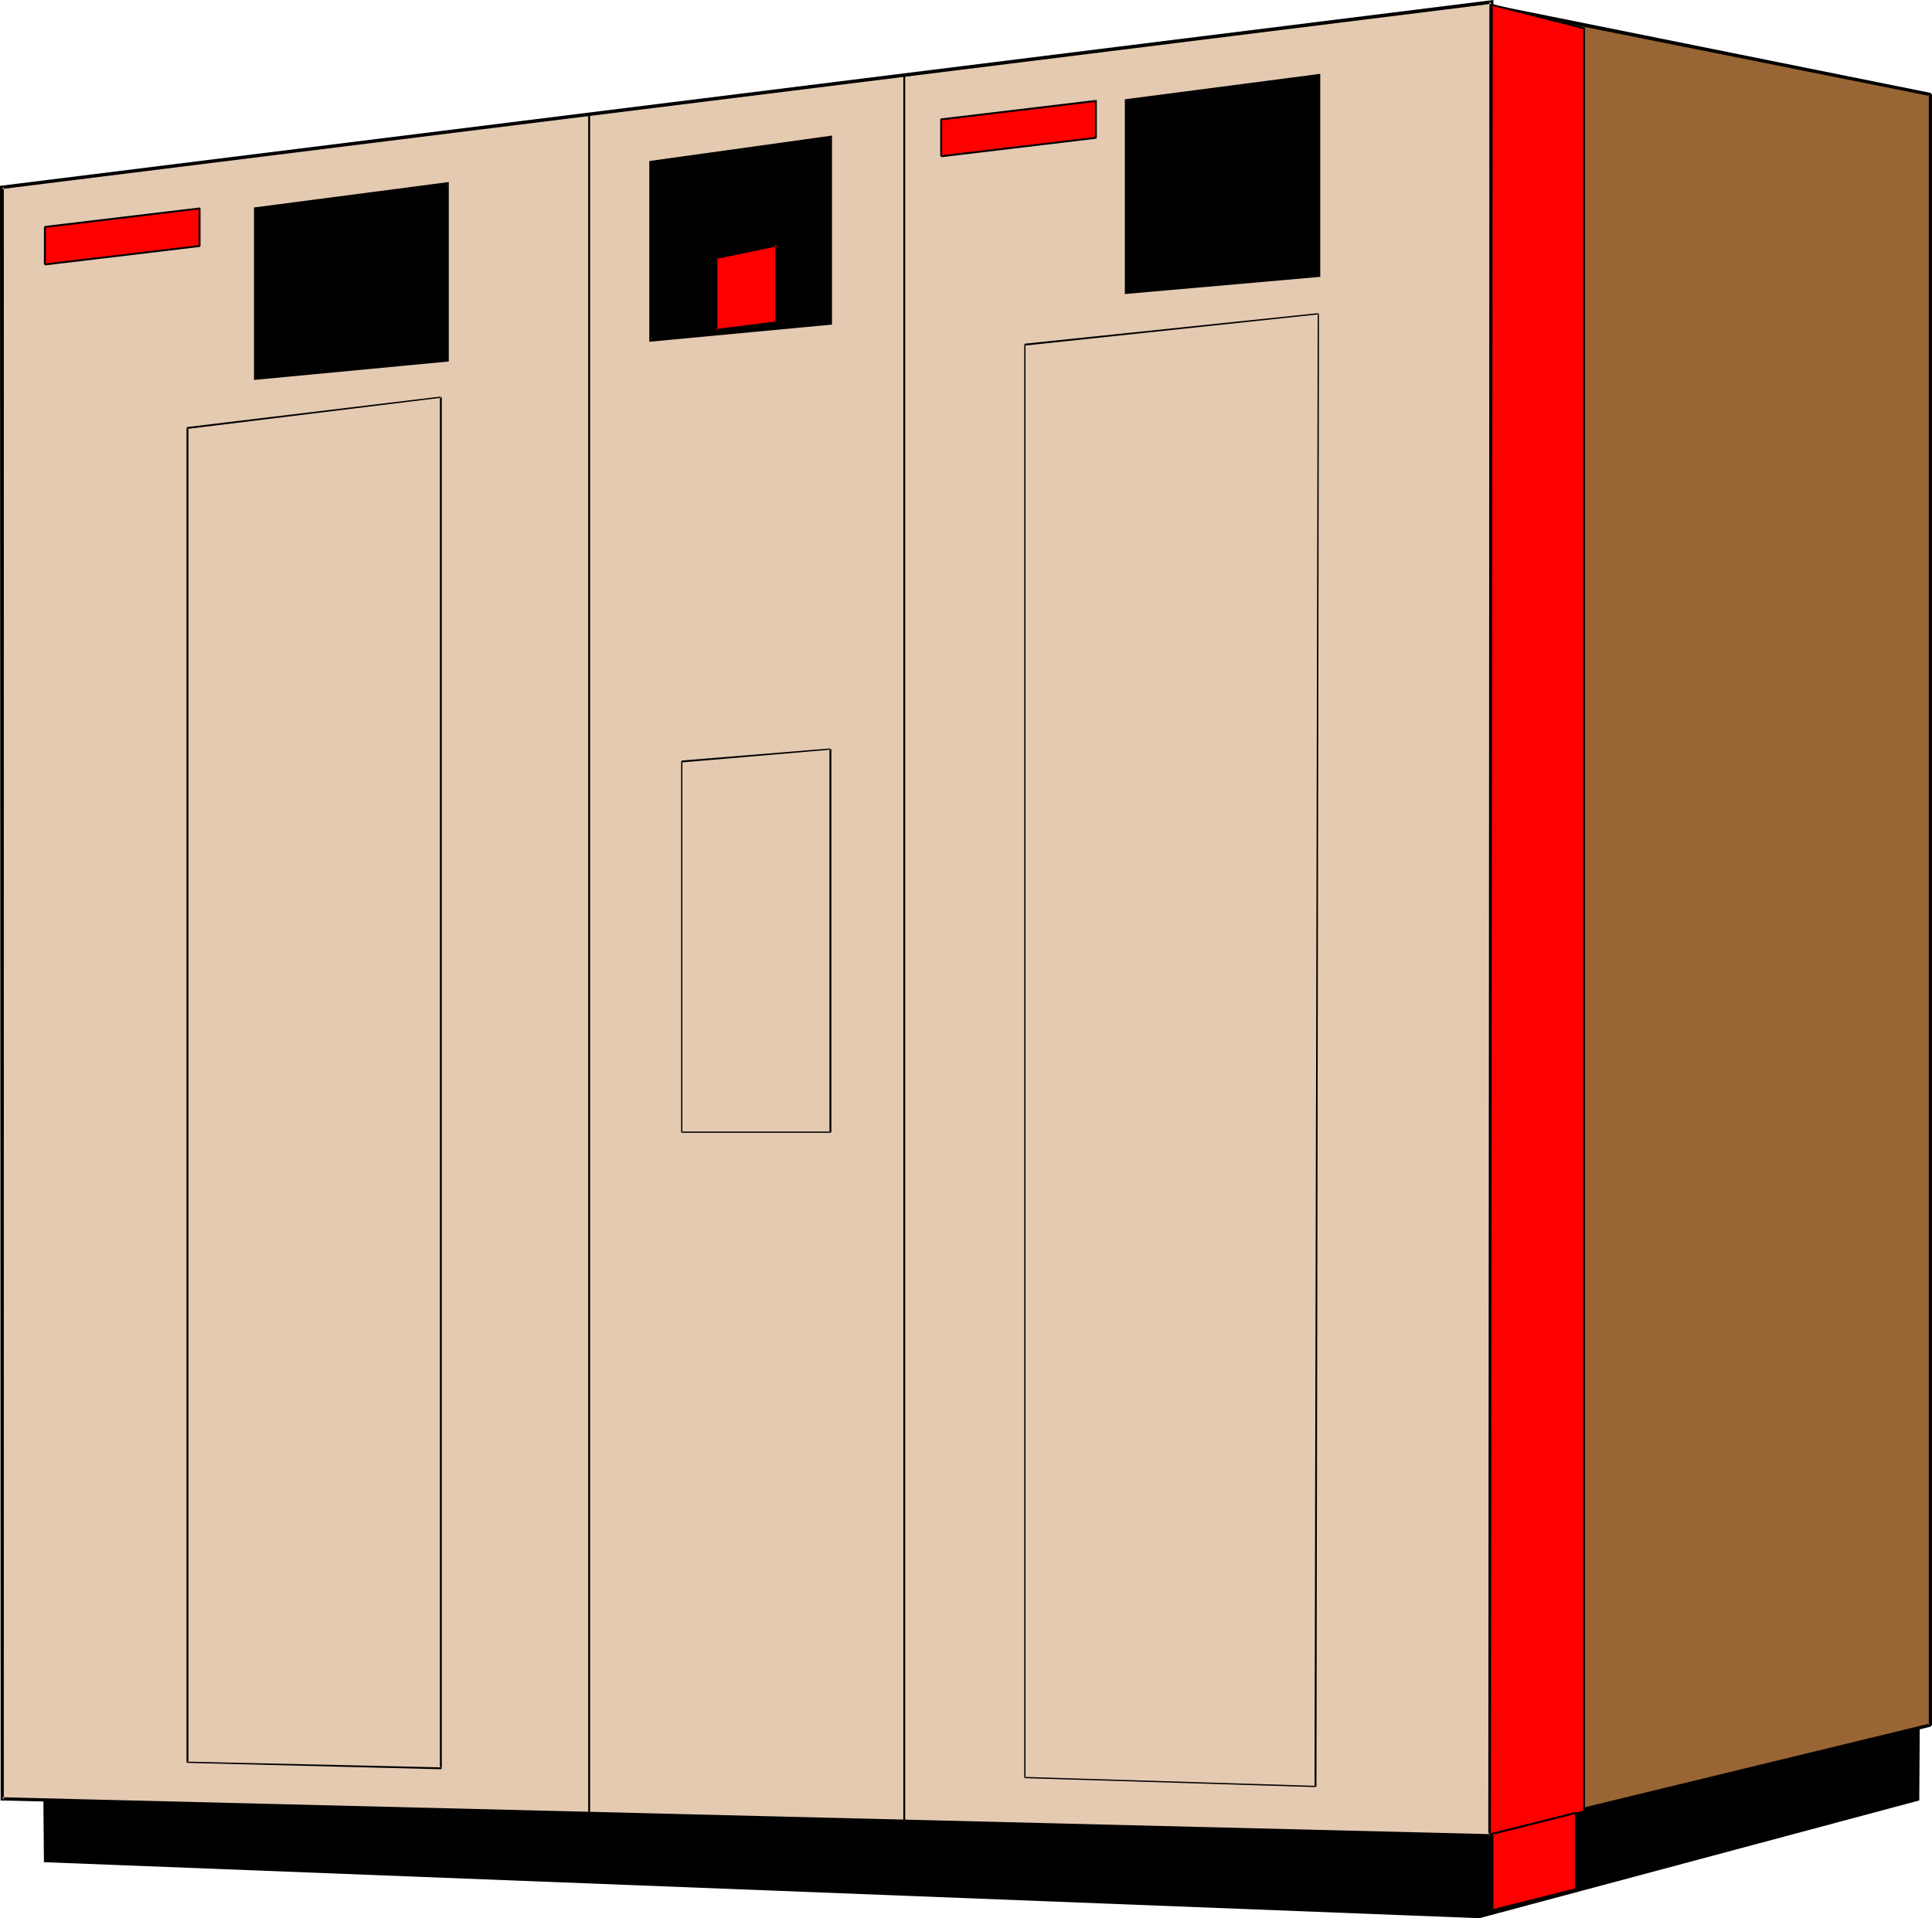 <?xml version="1.0" encoding="UTF-8" standalone="no"?>
<svg
   version="1.0"
   width="129.766mm"
   height="128.844mm"
   id="svg27"
   sodipodi:docname="AMDAHL 6390.wmf"
   xmlns:inkscape="http://www.inkscape.org/namespaces/inkscape"
   xmlns:sodipodi="http://sodipodi.sourceforge.net/DTD/sodipodi-0.dtd"
   xmlns="http://www.w3.org/2000/svg"
   xmlns:svg="http://www.w3.org/2000/svg">
  <sodipodi:namedview
     id="namedview27"
     pagecolor="#ffffff"
     bordercolor="#000000"
     borderopacity="0.25"
     inkscape:showpageshadow="2"
     inkscape:pageopacity="0.0"
     inkscape:pagecheckerboard="0"
     inkscape:deskcolor="#d1d1d1"
     inkscape:document-units="mm" />
  <defs
     id="defs1">
    <pattern
       id="WMFhbasepattern"
       patternUnits="userSpaceOnUse"
       width="6"
       height="6"
       x="0"
       y="0" />
  </defs>
  <path
     style="fill:#000000;fill-opacity:1;fill-rule:evenodd;stroke:none"
     d="m 11.474,455.141 v 17.288 l 364.084,14.057 111.342,-29.729 v -23.589 z"
     id="path1" />
  <path
     style="fill:#000000;fill-opacity:1;fill-rule:evenodd;stroke:none"
     d="m 10.989,454.818 0.162,17.934 364.408,14.218 111.665,-29.89 0.162,-24.397 -476.396,22.135 0.485,0.808 475.427,-21.973 -0.485,-0.485 v 23.589 l 0.323,-0.485 -111.342,29.89 h 0.162 l -364.084,-14.218 0.485,0.485 v -17.288 l -0.485,0.485 z"
     id="path2" />
  <path
     style="fill:#e4cab1;fill-opacity:1;fill-rule:evenodd;stroke:none"
     d="M 378.628,466.128 V 0.485 L 0.485,47.501 V 456.757 Z"
     id="path3" />
  <path
     style="fill:#000000;fill-opacity:1;fill-rule:evenodd;stroke:none"
     d="M 379.113,466.613 V 0 L 0,47.178 0.162,457.08 379.113,466.613 378.628,465.643 0.485,456.272 0.97,456.757 V 47.501 L 0.485,47.986 378.628,0.969 378.144,0.485 V 466.128 l 0.485,-0.485 z"
     id="path4" />
  <path
     style="fill:#996534;fill-opacity:1;fill-rule:evenodd;stroke:none"
     d="M 378.628,1.616 378.305,465.158 490.132,437.853 V 24.074 Z"
     id="path5" />
  <path
     style="fill:#000000;fill-opacity:1;fill-rule:evenodd;stroke:none"
     d="m 378.628,1.131 -0.485,0.485 -0.323,463.543 0.485,0.485 111.827,-27.305 0.323,-0.485 V 24.074 L 490.132,23.589 378.628,1.131 v 0.969 l 111.342,22.297 -0.323,-0.323 V 437.853 l 0.323,-0.323 -111.827,27.144 0.485,0.485 0.485,-463.543 -0.485,0.485 z"
     id="path6" />
  <path
     style="fill:#ff0000;fill-opacity:1;fill-rule:evenodd;stroke:none"
     d="m 378.628,1.131 -0.323,464.512 23.917,-5.816 V 7.109 Z"
     id="path7" />
  <path
     style="fill:#000000;fill-opacity:1;fill-rule:evenodd;stroke:none"
     d="m 378.628,0.969 -0.323,0.162 -0.323,464.512 0.323,0.323 23.917,-5.816 0.162,-0.323 V 7.109 L 402.222,6.947 378.628,0.969 V 1.454 l 23.432,5.978 -0.162,-0.323 V 459.827 l 0.162,-0.162 -23.917,5.816 0.323,0.162 0.485,-464.512 -0.323,0.323 z"
     id="path8" />
  <path
     style="fill:#000000;fill-opacity:1;fill-rule:evenodd;stroke:none"
     d="M 229.31,19.227 V 463.058 h 0.485 V 19.227 Z"
     id="path9" />
  <path
     style="fill:#000000;fill-opacity:1;fill-rule:evenodd;stroke:none"
     d="M 149.318,28.759 V 460.634 h 0.485 V 28.759 Z"
     id="path10" />
  <path
     style="fill:#000000;fill-opacity:1;fill-rule:evenodd;stroke:none"
     d="m 334.673,19.227 v 50.571 l -48.642,4.362 V 25.528 Z"
     id="path11" />
  <path
     style="fill:#000000;fill-opacity:1;fill-rule:evenodd;stroke:none"
     d="m 334.673,19.711 -0.485,-0.485 v 50.571 l 0.485,-0.323 -48.642,4.201 0.485,0.485 V 25.528 l -0.323,0.485 48.48,-6.301 0.485,-0.969 -49.611,6.463 v 49.44 l 49.611,-4.362 V 18.742 Z"
     id="path12" />
  <path
     style="fill:#000000;fill-opacity:1;fill-rule:evenodd;stroke:none"
     d="m 210.726,34.899 v 47.017 l -45.41,4.362 V 41.2 Z"
     id="path13" />
  <path
     style="fill:#000000;fill-opacity:1;fill-rule:evenodd;stroke:none"
     d="M 210.888,35.384 210.403,34.899 v 47.017 l 0.323,-0.323 -45.571,4.201 0.485,0.485 V 41.2 l -0.323,0.485 45.571,-6.301 0.323,-0.969 -46.379,6.463 v 45.886 l 46.379,-4.362 V 34.414 Z"
     id="path14" />
  <path
     style="fill:#ff0000;fill-opacity:1;fill-rule:evenodd;stroke:none"
     d="M 197.313,62.043 V 81.916 L 181.8,84.016 V 65.274 Z"
     id="path15" />
  <path
     style="fill:#000000;fill-opacity:1;fill-rule:evenodd;stroke:none"
     d="m 197.313,62.527 -0.485,-0.485 v 19.873 l 0.323,-0.323 -15.514,1.939 0.485,0.485 V 65.274 l -0.323,0.485 15.514,-3.231 0.323,-1.131 -16.322,3.716 v 19.388 l 16.322,-2.1 V 61.396 Z"
     id="path16" />
  <path
     style="fill:#000000;fill-opacity:1;fill-rule:evenodd;stroke:none"
     d="M 113.443,46.694 V 91.287 L 64.802,96.134 V 52.995 Z"
     id="path17" />
  <path
     style="fill:#000000;fill-opacity:1;fill-rule:evenodd;stroke:none"
     d="m 113.605,47.178 -0.485,-0.485 v 44.593 l 0.323,-0.323 -48.642,4.686 0.485,0.485 V 52.995 l -0.323,0.323 48.642,-6.14 0.323,-0.969 -49.45,6.463 V 96.457 L 113.928,91.771 V 46.209 Z"
     id="path18" />
  <path
     style="fill:#ff0000;fill-opacity:1;fill-rule:evenodd;stroke:none"
     d="M 278.275,25.528 V 34.899 l -39.269,4.686 v -9.371 z"
     id="path19" />
  <path
     style="fill:#000000;fill-opacity:1;fill-rule:evenodd;stroke:none"
     d="m 278.275,25.851 -0.323,-0.323 V 34.899 l 0.323,-0.162 -39.269,4.686 0.162,0.162 v -9.371 l -0.162,0.323 39.269,-4.686 v -0.485 l -39.269,4.686 -0.323,0.162 v 9.371 l 0.323,0.323 39.269,-4.686 0.162,-0.323 v -9.371 l -0.162,-0.162 z"
     id="path20" />
  <path
     style="fill:#ff0000;fill-opacity:1;fill-rule:evenodd;stroke:none"
     d="m 50.742,52.995 v 9.371 l -39.269,4.686 v -9.371 z"
     id="path21" />
  <path
     style="fill:#000000;fill-opacity:1;fill-rule:evenodd;stroke:none"
     d="m 50.742,53.156 -0.323,-0.162 v 9.371 l 0.323,-0.162 -39.269,4.686 0.162,0.162 v -9.371 l -0.162,0.162 39.269,-4.686 v -0.485 l -39.269,4.686 -0.323,0.323 v 9.371 l 0.323,0.323 39.269,-4.686 0.162,-0.323 v -9.371 l -0.162,-0.323 z"
     id="path22" />
  <path
     style="fill:#000000;fill-opacity:1;fill-rule:evenodd;stroke:none"
     d="m 334.512,79.654 -0.808,373.872 0.162,-0.162 -73.69,-2.262 0.162,0.162 V 87.409 l -0.162,0.323 74.498,-7.917 v -0.323 l -74.498,7.755 -0.162,0.162 V 451.263 l 0.162,0.162 73.69,2.262 0.323,-0.162 0.646,-373.872 z"
     id="path23" />
  <path
     style="fill:#000000;fill-opacity:1;fill-rule:evenodd;stroke:none"
     d="m 210.565,190.167 v 97.265 l 0.162,-0.162 H 173.073 l 0.162,0.162 v -94.033 l -0.162,0.162 37.653,-3.231 v -0.323 l -37.653,3.07 -0.162,0.323 v 94.033 l 0.162,0.162 h 37.653 l 0.323,-0.162 v -97.265 z"
     id="path24" />
  <path
     style="fill:#000000;fill-opacity:1;fill-rule:evenodd;stroke:none"
     d="m 111.665,100.819 v 348.021 l 0.323,-0.162 -64.478,-1.454 0.323,0.162 V 108.736 l -0.323,0.162 64.478,-7.917 v -0.323 l -64.478,7.755 -0.162,0.323 v 338.65 l 0.162,0.162 64.478,1.616 0.162,-0.323 V 100.819 Z"
     id="path25" />
  <path
     style="fill:#ff0000;fill-opacity:1;fill-rule:evenodd;stroke:none"
     d="m 399.96,460.311 -21.008,5.17 v 19.388 l 21.008,-5.17 z"
     id="path26" />
  <path
     style="fill:#000000;fill-opacity:1;fill-rule:evenodd;stroke:none"
     d="m 400.283,460.311 -0.323,-0.323 -21.17,5.332 -0.162,0.162 v 19.388 l 0.323,0.323 21.17,-5.332 0.162,-0.162 v -19.388 h -0.485 v 19.388 l 0.162,-0.323 -21.17,5.332 0.323,0.162 v -19.388 l -0.162,0.323 21.17,-5.332 -0.323,-0.162 z"
     id="path27" />
</svg>
